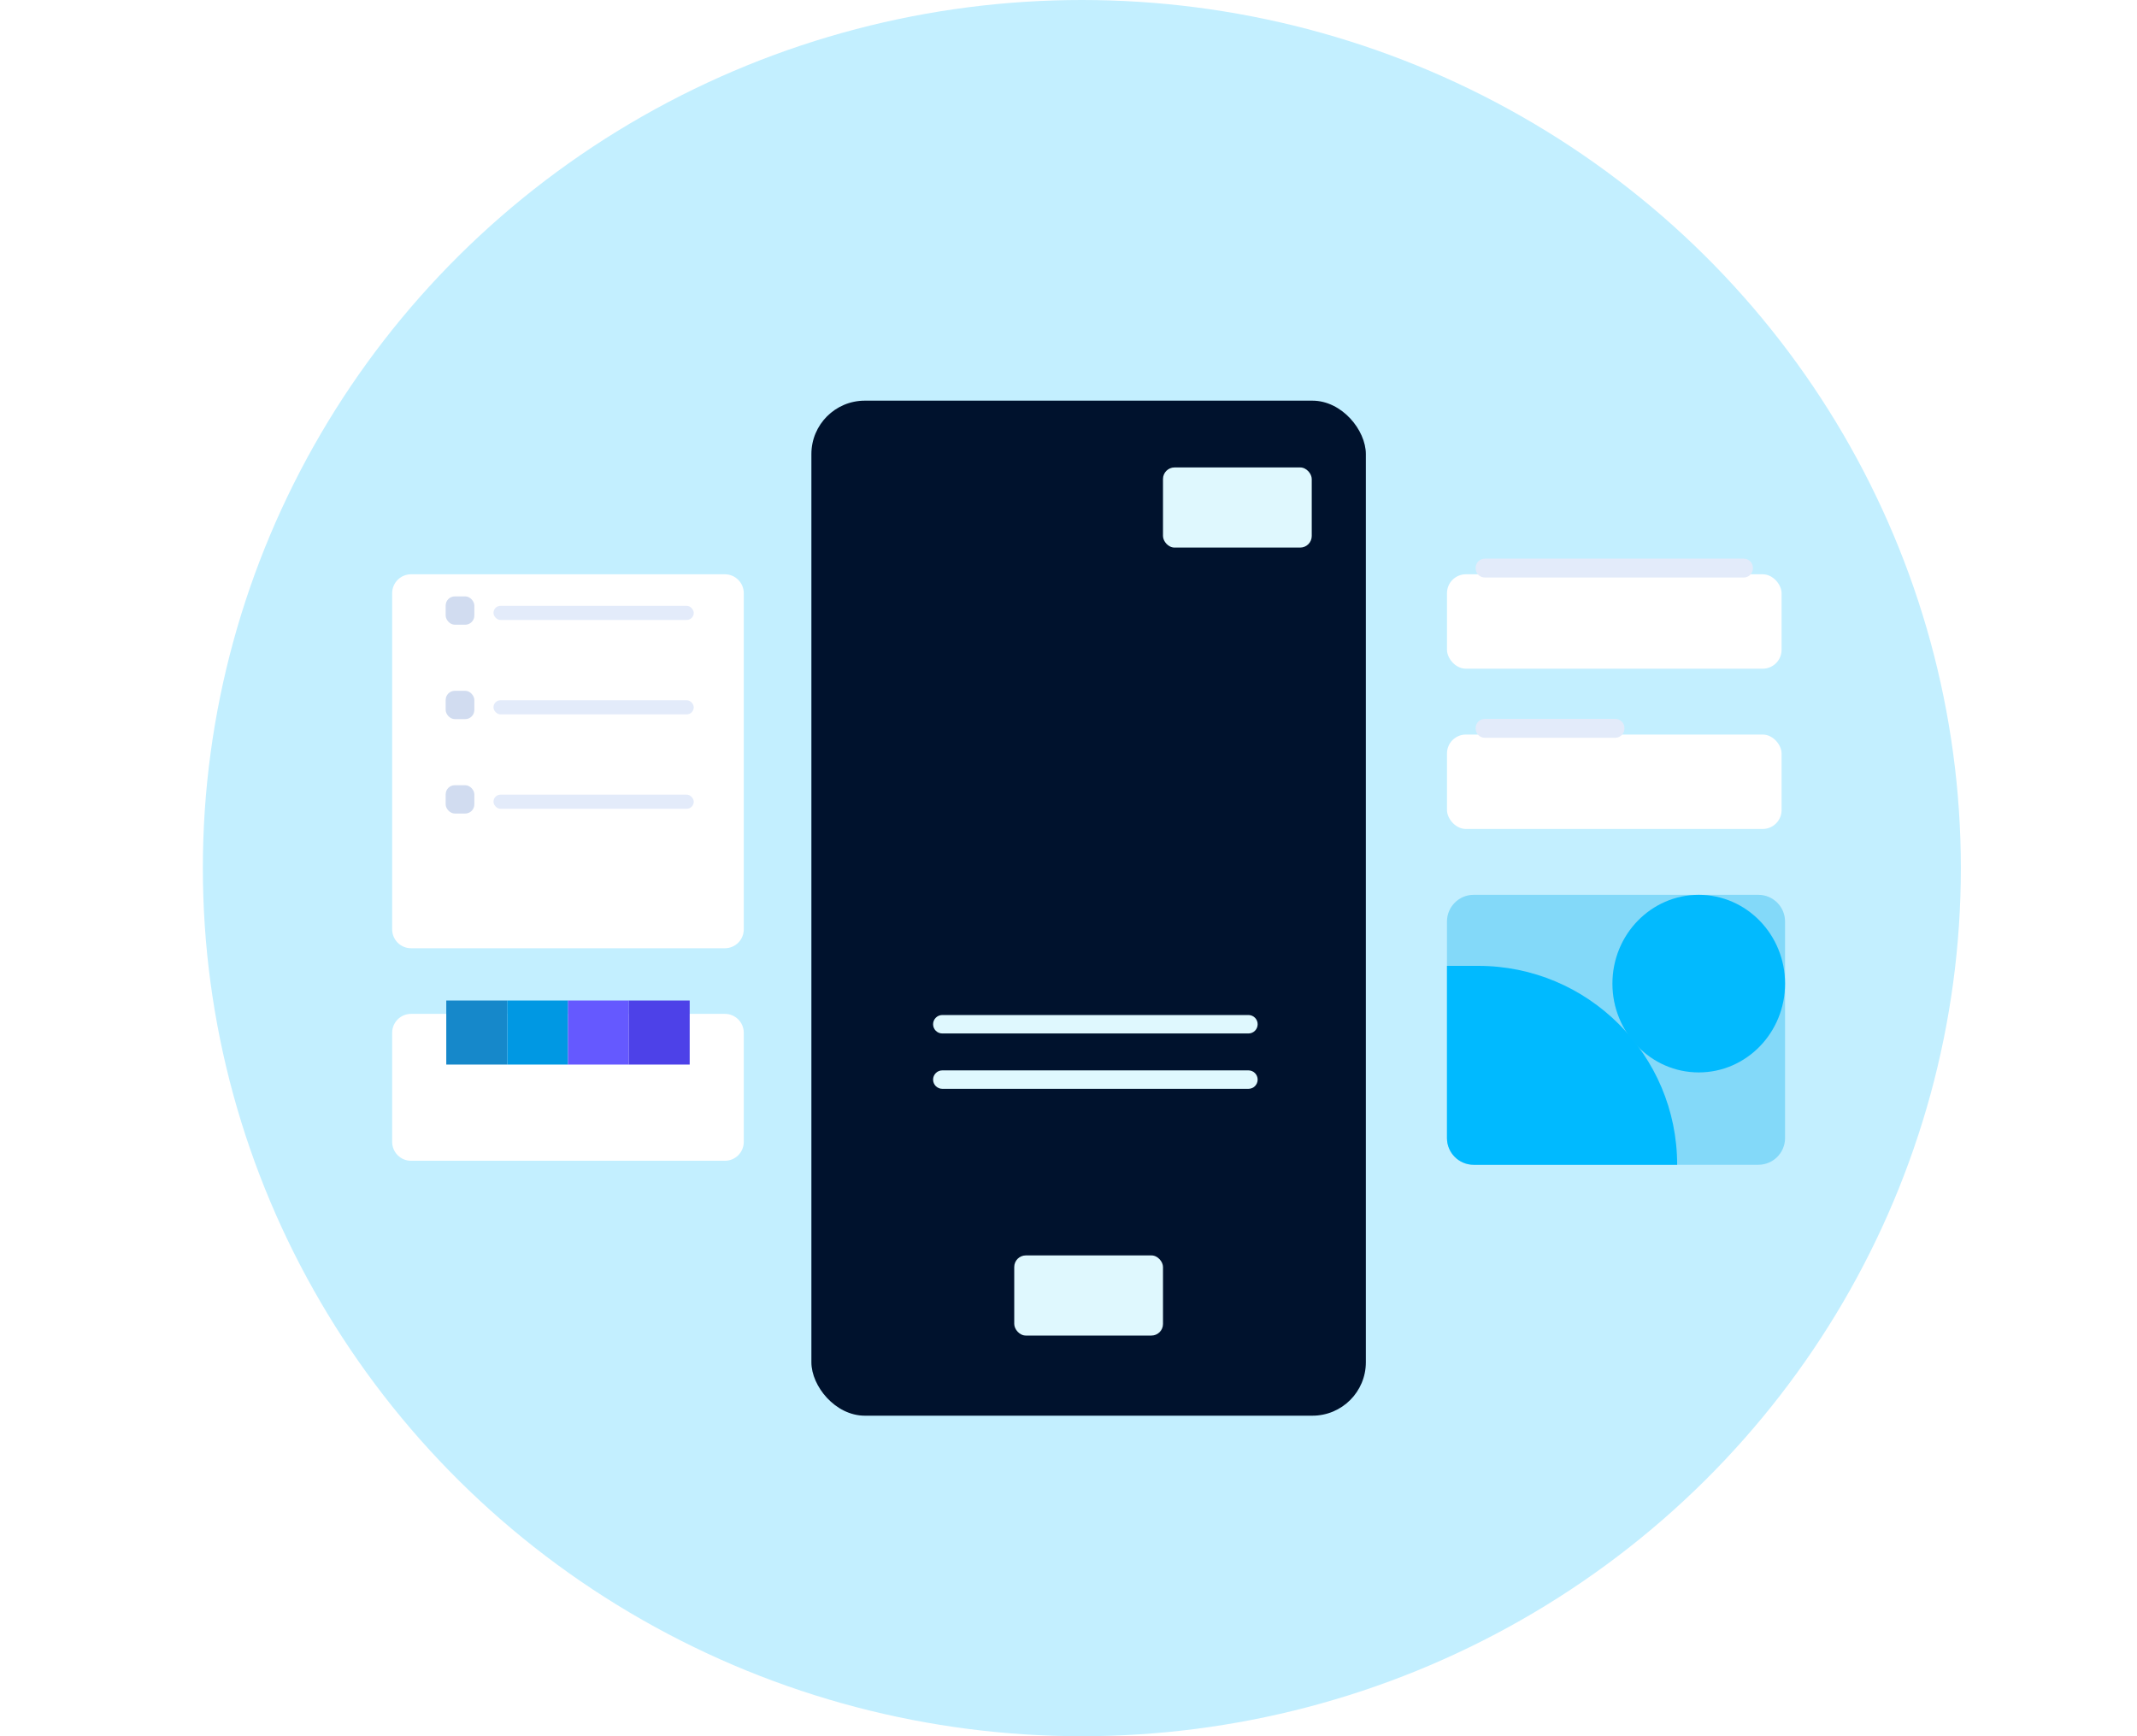 <svg width="160" height="130" viewBox="0 0 160 130" fill="none" xmlns="http://www.w3.org/2000/svg">
<ellipse cx="81" cy="65" rx="65.812" ry="65" fill="#C3EFFF"/>
<g filter="url(#filter0_d_4811_24715)">
<rect x="108.338" y="39" width="25.051" height="7.069" rx="1.414" fill="white"/>
</g>
<g filter="url(#filter1_d_4811_24715)">
<rect x="108.338" y="51" width="25.051" height="7.069" rx="1.414" fill="white"/>
</g>
<g filter="url(#filter2_d_4811_24715)">
<path d="M29.362 73.327C29.362 72.547 29.995 71.914 30.776 71.914H54.273C55.054 71.914 55.687 72.547 55.687 73.327V81.5C55.687 82.281 55.054 82.914 54.273 82.914H30.776C29.995 82.914 29.362 82.281 29.362 81.5V73.327Z" fill="white"/>
</g>
<rect x="37.971" y="74.914" width="4.556" height="4.796" fill="#0098E3"/>
<rect x="42.526" y="74.914" width="4.556" height="4.796" fill="#6559FF"/>
<rect x="47.082" y="74.914" width="4.556" height="4.796" fill="#4D41E8"/>
<rect x="33.413" y="74.914" width="4.556" height="4.796" fill="#1688CA"/>
<g filter="url(#filter3_d_4811_24715)">
<path d="M29.362 40.414C29.362 39.633 29.995 39 30.776 39H54.273C55.054 39 55.687 39.633 55.687 40.414V65.586C55.687 66.367 55.054 67 54.273 67H30.776C29.995 67 29.362 66.367 29.362 65.586V40.414Z" fill="white"/>
</g>
<rect x="33.368" y="51.724" width="2.147" height="2.121" rx="0.685" fill="#D1DCF0"/>
<rect x="33.368" y="44.655" width="2.147" height="2.121" rx="0.685" fill="#D1DCF0"/>
<rect x="33.368" y="58.793" width="2.147" height="2.121" rx="0.685" fill="#D1DCF0"/>
<rect x="36.947" y="52.431" width="14.995" height="1.058" rx="0.529" fill="#E3EBFA"/>
<rect x="36.947" y="45.362" width="14.995" height="1.058" rx="0.529" fill="#E3EBFA"/>
<rect x="36.947" y="59.5" width="14.995" height="1.058" rx="0.529" fill="#E3EBFA"/>
<path d="M110.485 42.513C110.485 42.134 110.792 41.828 111.17 41.828H130.557C130.935 41.828 131.242 42.134 131.242 42.513V42.557C131.242 42.935 130.935 43.241 130.557 43.241H111.17C110.792 43.241 110.485 42.935 110.485 42.557V42.513Z" fill="#E3EBFA"/>
<g filter="url(#filter4_d_4811_24715)">
<path d="M131.649 63C132.754 63 133.649 63.895 133.649 65L133.649 81.213C133.649 82.317 132.754 83.213 131.649 83.213L110.337 83.213C109.232 83.213 108.337 82.317 108.337 81.213L108.337 65C108.337 63.895 109.232 63 110.337 63L131.649 63Z" fill="#83D9F9"/>
<path d="M108.337 81.216L108.337 68.32L110.678 68.32C118.903 68.32 125.571 74.988 125.571 83.213L110.337 83.213C109.233 83.213 108.337 82.321 108.337 81.216Z" fill="#00BAFF"/>
<ellipse cx="127.187" cy="69.649" rx="6.649" ry="6.463" transform="rotate(90 127.187 69.649)" fill="#02BAFE"/>
</g>
<path d="M110.485 54.513C110.485 54.134 110.792 53.828 111.17 53.828H120.938C121.316 53.828 121.623 54.134 121.623 54.513V54.557C121.623 54.935 121.316 55.241 120.938 55.241H111.17C110.792 55.241 110.485 54.935 110.485 54.557V54.513Z" fill="#E3EBFA"/>
<g filter="url(#filter5_d_4811_24715)">
<rect x="60.75" y="26" width="41.513" height="76" rx="4" fill="#00122D"/>
<rect x="87.075" y="31" width="11.137" height="6" rx="0.866" fill="#DFF8FE"/>
<rect x="75.938" y="90" width="11.137" height="6" rx="0.866" fill="#DFF8FE"/>
<path d="M69.862 72.691C69.862 72.309 70.172 72 70.553 72H93.471C93.853 72 94.162 72.309 94.162 72.691V72.691C94.162 73.073 93.853 73.382 93.471 73.382H70.553C70.172 73.382 69.862 73.073 69.862 72.691V72.691Z" fill="#DFF8FE"/>
<path d="M69.862 76.836C69.862 76.455 70.172 76.145 70.553 76.145H93.471C93.853 76.145 94.162 76.455 94.162 76.836V76.836C94.162 77.218 93.853 77.527 93.471 77.527H70.553C70.172 77.527 69.862 77.218 69.862 76.836V76.836Z" fill="#DFF8FE"/>
</g>
<defs>
<filter id="filter0_d_4811_24715" x="96.338" y="31" width="49.051" height="31.069" filterUnits="userSpaceOnUse" color-interpolation-filters="sRGB">
<feFlood flood-opacity="0" result="BackgroundImageFix"/>
<feColorMatrix in="SourceAlpha" type="matrix" values="0 0 0 0 0 0 0 0 0 0 0 0 0 0 0 0 0 0 127 0" result="hardAlpha"/>
<feOffset dy="4"/>
<feGaussianBlur stdDeviation="6"/>
<feComposite in2="hardAlpha" operator="out"/>
<feColorMatrix type="matrix" values="0 0 0 0 0.353 0 0 0 0 0.322 0 0 0 0 0.502 0 0 0 0.08 0"/>
<feBlend mode="normal" in2="BackgroundImageFix" result="effect1_dropShadow_4811_24715"/>
<feBlend mode="normal" in="SourceGraphic" in2="effect1_dropShadow_4811_24715" result="shape"/>
</filter>
<filter id="filter1_d_4811_24715" x="96.338" y="43" width="49.051" height="31.069" filterUnits="userSpaceOnUse" color-interpolation-filters="sRGB">
<feFlood flood-opacity="0" result="BackgroundImageFix"/>
<feColorMatrix in="SourceAlpha" type="matrix" values="0 0 0 0 0 0 0 0 0 0 0 0 0 0 0 0 0 0 127 0" result="hardAlpha"/>
<feOffset dy="4"/>
<feGaussianBlur stdDeviation="6"/>
<feComposite in2="hardAlpha" operator="out"/>
<feColorMatrix type="matrix" values="0 0 0 0 0.353 0 0 0 0 0.322 0 0 0 0 0.502 0 0 0 0.08 0"/>
<feBlend mode="normal" in2="BackgroundImageFix" result="effect1_dropShadow_4811_24715"/>
<feBlend mode="normal" in="SourceGraphic" in2="effect1_dropShadow_4811_24715" result="shape"/>
</filter>
<filter id="filter2_d_4811_24715" x="17.362" y="63.914" width="50.325" height="35" filterUnits="userSpaceOnUse" color-interpolation-filters="sRGB">
<feFlood flood-opacity="0" result="BackgroundImageFix"/>
<feColorMatrix in="SourceAlpha" type="matrix" values="0 0 0 0 0 0 0 0 0 0 0 0 0 0 0 0 0 0 127 0" result="hardAlpha"/>
<feOffset dy="4"/>
<feGaussianBlur stdDeviation="6"/>
<feComposite in2="hardAlpha" operator="out"/>
<feColorMatrix type="matrix" values="0 0 0 0 0.353 0 0 0 0 0.322 0 0 0 0 0.502 0 0 0 0.08 0"/>
<feBlend mode="normal" in2="BackgroundImageFix" result="effect1_dropShadow_4811_24715"/>
<feBlend mode="normal" in="SourceGraphic" in2="effect1_dropShadow_4811_24715" result="shape"/>
</filter>
<filter id="filter3_d_4811_24715" x="17.362" y="31" width="50.325" height="52" filterUnits="userSpaceOnUse" color-interpolation-filters="sRGB">
<feFlood flood-opacity="0" result="BackgroundImageFix"/>
<feColorMatrix in="SourceAlpha" type="matrix" values="0 0 0 0 0 0 0 0 0 0 0 0 0 0 0 0 0 0 127 0" result="hardAlpha"/>
<feOffset dy="4"/>
<feGaussianBlur stdDeviation="6"/>
<feComposite in2="hardAlpha" operator="out"/>
<feColorMatrix type="matrix" values="0 0 0 0 0.353 0 0 0 0 0.322 0 0 0 0 0.502 0 0 0 0.08 0"/>
<feBlend mode="normal" in2="BackgroundImageFix" result="effect1_dropShadow_4811_24715"/>
<feBlend mode="normal" in="SourceGraphic" in2="effect1_dropShadow_4811_24715" result="shape"/>
</filter>
<filter id="filter4_d_4811_24715" x="96.337" y="55" width="49.312" height="44.213" filterUnits="userSpaceOnUse" color-interpolation-filters="sRGB">
<feFlood flood-opacity="0" result="BackgroundImageFix"/>
<feColorMatrix in="SourceAlpha" type="matrix" values="0 0 0 0 0 0 0 0 0 0 0 0 0 0 0 0 0 0 127 0" result="hardAlpha"/>
<feOffset dy="4"/>
<feGaussianBlur stdDeviation="6"/>
<feComposite in2="hardAlpha" operator="out"/>
<feColorMatrix type="matrix" values="0 0 0 0 0.353 0 0 0 0 0.322 0 0 0 0 0.502 0 0 0 0.08 0"/>
<feBlend mode="normal" in2="BackgroundImageFix" result="effect1_dropShadow_4811_24715"/>
<feBlend mode="normal" in="SourceGraphic" in2="effect1_dropShadow_4811_24715" result="shape"/>
</filter>
<filter id="filter5_d_4811_24715" x="48.75" y="18" width="65.513" height="100" filterUnits="userSpaceOnUse" color-interpolation-filters="sRGB">
<feFlood flood-opacity="0" result="BackgroundImageFix"/>
<feColorMatrix in="SourceAlpha" type="matrix" values="0 0 0 0 0 0 0 0 0 0 0 0 0 0 0 0 0 0 127 0" result="hardAlpha"/>
<feOffset dy="4"/>
<feGaussianBlur stdDeviation="6"/>
<feComposite in2="hardAlpha" operator="out"/>
<feColorMatrix type="matrix" values="0 0 0 0 0.353 0 0 0 0 0.322 0 0 0 0 0.502 0 0 0 0.08 0"/>
<feBlend mode="normal" in2="BackgroundImageFix" result="effect1_dropShadow_4811_24715"/>
<feBlend mode="normal" in="SourceGraphic" in2="effect1_dropShadow_4811_24715" result="shape"/>
</filter>
</defs>
</svg>
